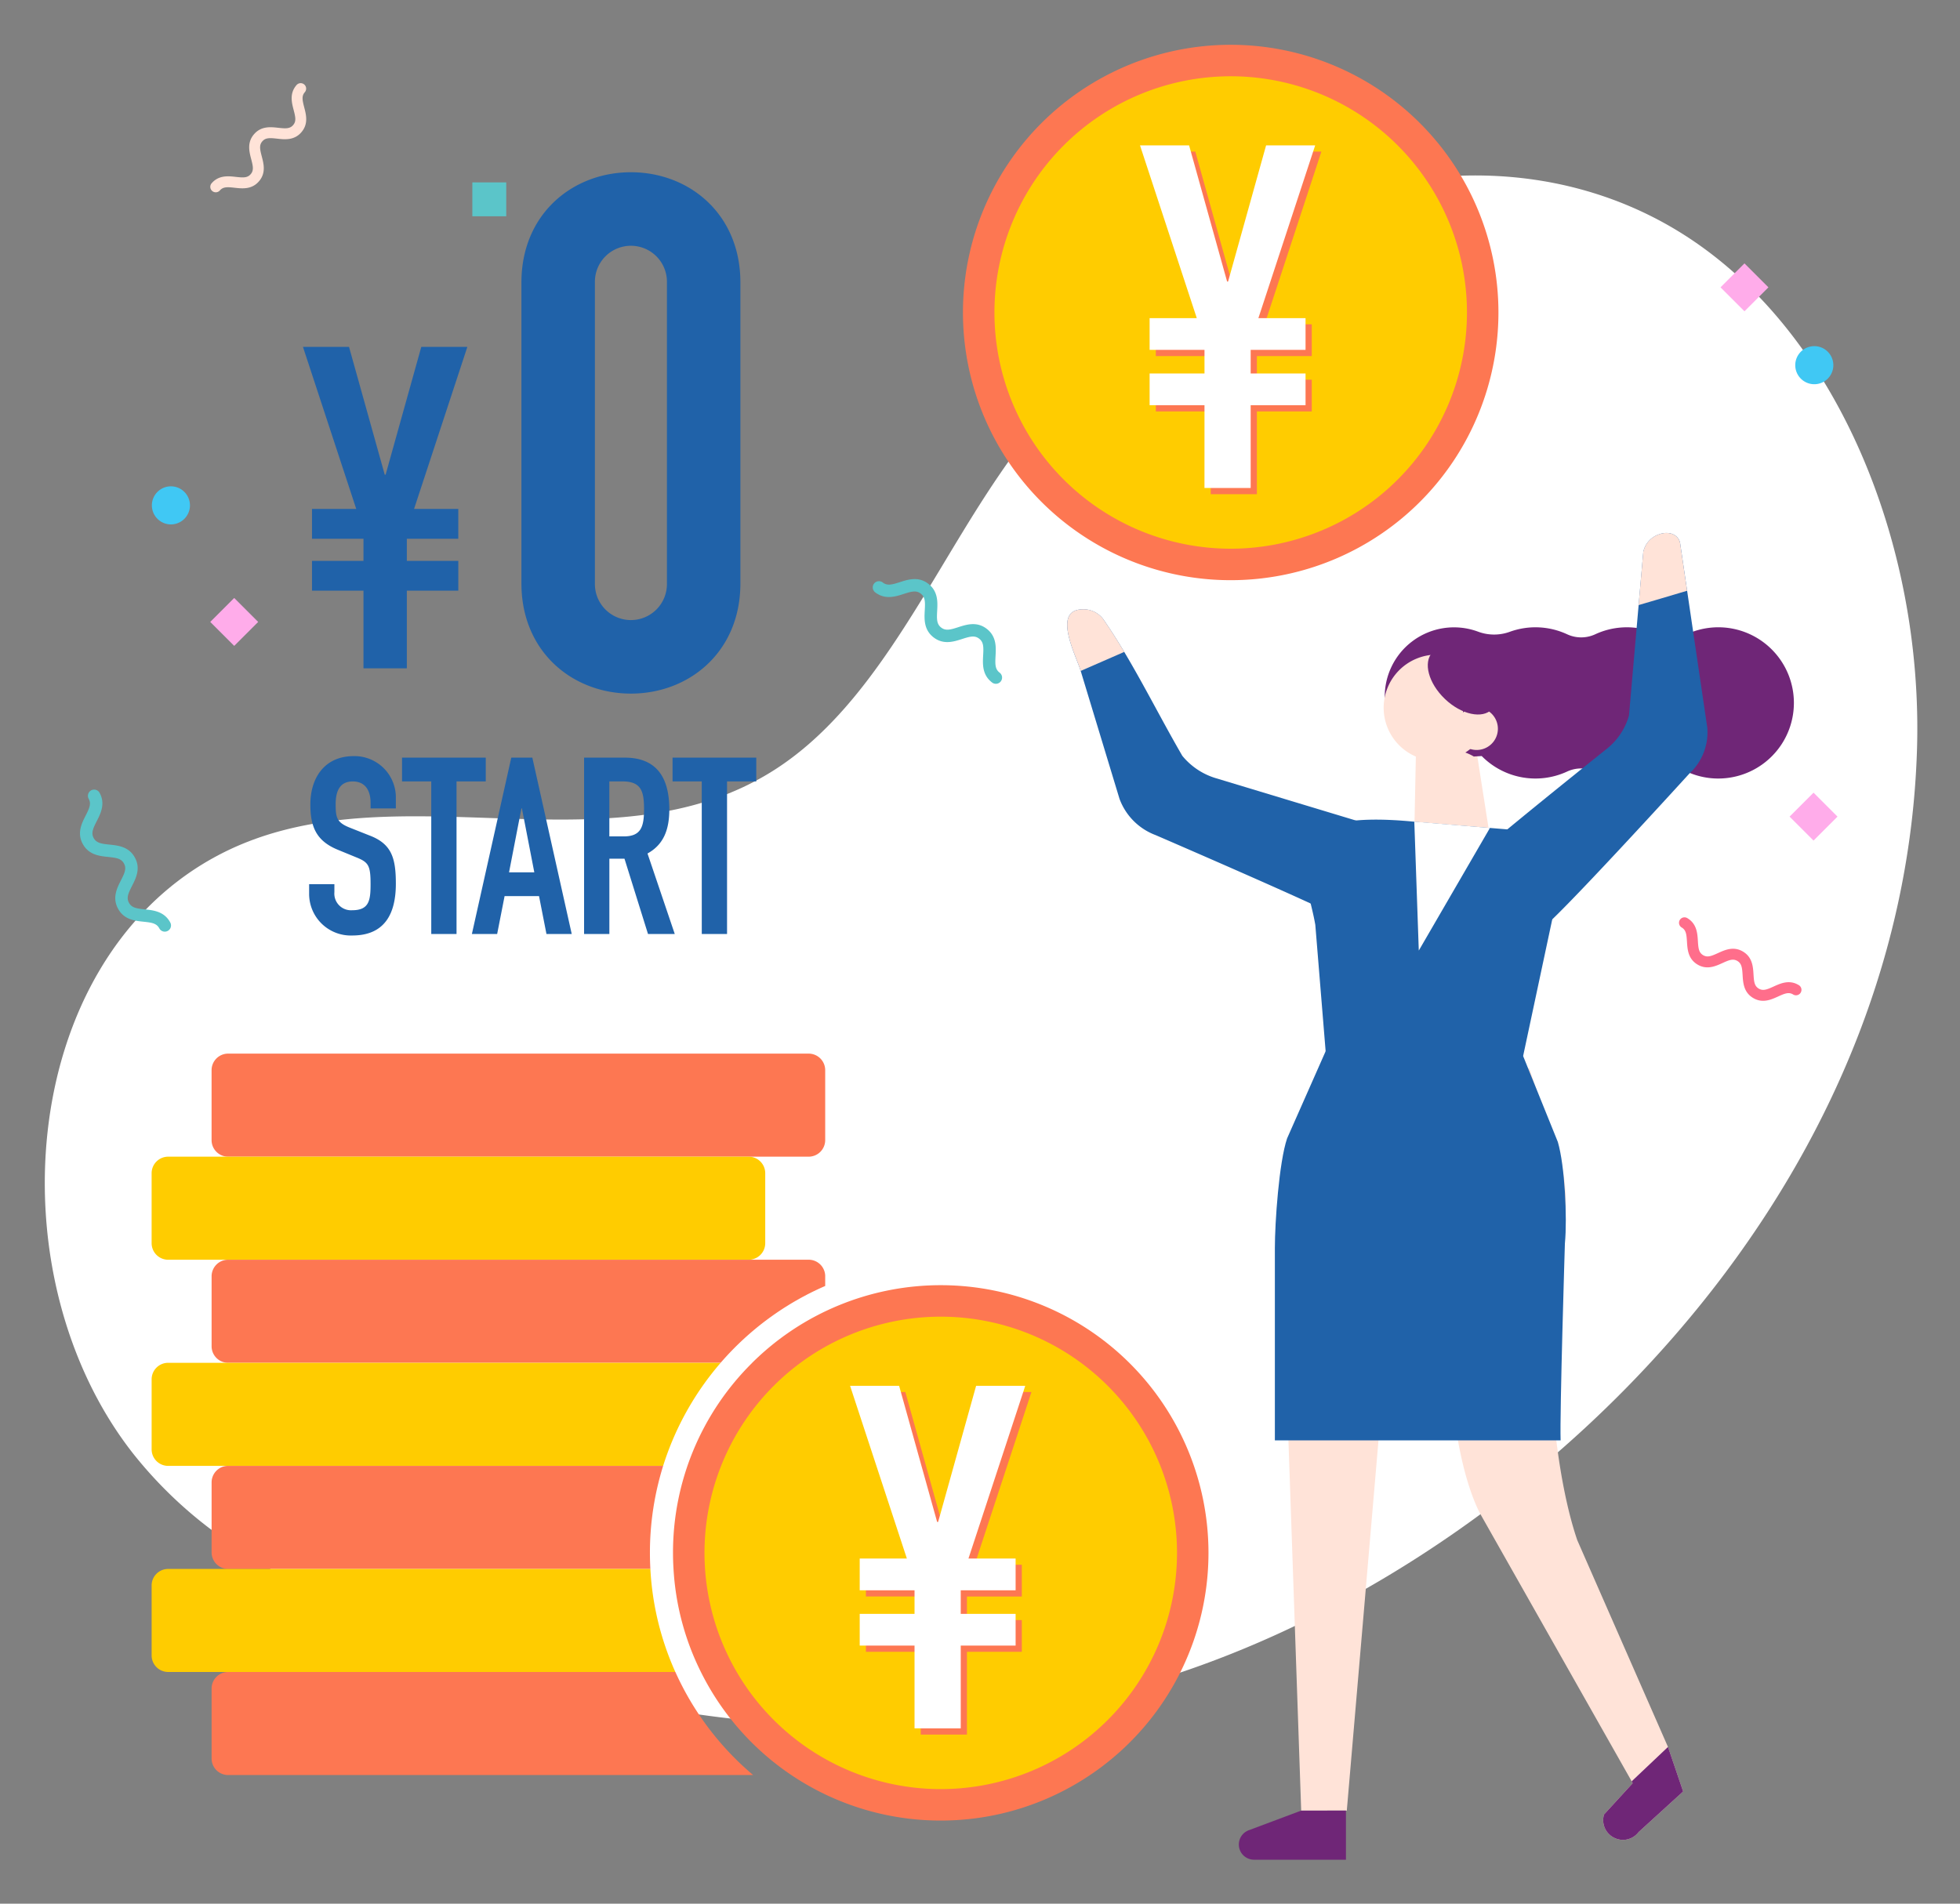 <svg xmlns="http://www.w3.org/2000/svg" xmlns:xlink="http://www.w3.org/1999/xlink" width="350" height="340" viewBox="0 0 350 340">
  <rect x="0" y="0" width="350" height="340" fill="#808080" stroke="none"/>
  <defs>
    <clipPath id="clip-path">
      <rect id="長方形_143849" data-name="長方形 143849" width="84.379" height="84.379" transform="translate(169.578 5.621)" fill="none"/>
    </clipPath>
  </defs>
  <g id="_5" data-name="5" transform="translate(-379 -627.728)">
    <rect id="長方形_143316" data-name="長方形 143316" width="350" height="340" transform="translate(379 627.728)" fill="rgba(255,255,255,0)"/>
    <g id="グループ_65607" data-name="グループ 65607" transform="translate(387 635.729)">
      <g id="グループ_65608" data-name="グループ 65608">
        <path id="パス_55639" data-name="パス 55639" d="M29.3,264.88A76.568,76.568,0,0,1,15.94,251.823C-8.912,220.452-5.041,164.854,29.92,145.317c30.814-17.22,70.631,3.36,100.522-15.909C147.1,118.67,156.629,98,168.073,80.367c14.119-21.767,32.649-40.28,54.634-49.982S270.3,20.486,291.2,33c28.525,17.084,44.311,55.943,43.115,93.053-2.3,71.422-54.988,128.546-108.585,155.127q-5.762,2.859-11.669,5.305c-52.221,21.619-108.768,16.484-159.786-7.041A128.843,128.843,0,0,1,29.3,264.881" fill="#fff"/>
        <path id="パス_55640" data-name="パス 55640" d="M255.165,122.979l2.7,17.241a2.054,2.054,0,0,1-2.037,2.371l-9.224-.035a2.053,2.053,0,0,1-2.045-2.1l.307-15.06Z" fill="#ffe3d8"/>
        <path id="パス_55641" data-name="パス 55641" d="M263.518,182.806l6.569-30.831a9.043,9.043,0,0,0-7.993-11.771l-17.075-1.4c-26.846-2.725-19.858,8.471-18.142,18.372l1.948,23.855Z" fill="#2062a9"/>
        <path id="パス_55642" data-name="パス 55642" d="M301.089,104.222a13.468,13.468,0,0,0-7.718.974,6.606,6.606,0,0,1-5.414-.006,13.418,13.418,0,0,0-11.084.089,5.958,5.958,0,0,1-5.038,0,13.456,13.456,0,0,0-10.244-.434,8.189,8.189,0,0,1-5.671-.037,12.37,12.37,0,0,0-16.609,12.569,12.486,12.486,0,0,0,1.812,5.511,30.4,30.4,0,0,1,5.673,1.46c1.122.4,2.213.87,3.327,1.285a2.707,2.707,0,0,0,.324.095c1,.071.861.122.44.074.327.059.656.127.978.168a8.624,8.624,0,0,1,3.316,1.148c.469-.033.939-.059,1.409-.089a13.469,13.469,0,0,0,15.245,2.775,5.958,5.958,0,0,1,5.038,0,13.427,13.427,0,0,0,11.28,0,5.958,5.958,0,0,1,5.038,0,13.367,13.367,0,0,0,5.639,1.242,13.507,13.507,0,0,0,2.259-26.824" fill="#6f2677"/>
        <path id="パス_55643" data-name="パス 55643" d="M239.8,114.786a9.487,9.487,0,1,0,12.9-4.922c-.179-.086-.366-.169-.551-.243a9.482,9.482,0,0,0-12.35,5.165" fill="#ffe3d8"/>
        <path id="パス_55644" data-name="パス 55644" d="M250.181,105.768l3.161,8.812-.172,9.165,0,.025c.1.05.213.075.318.117a7.356,7.356,0,0,1,3.352,1.687c.2.154.392.321.576.49a10.564,10.564,0,0,0,2.446-3.261,10.7,10.7,0,0,0-.911-10.857l-2.693-4.7a4.154,4.154,0,0,1-1.148-.367,3.737,3.737,0,0,1-1.368-1.081,22.29,22.29,0,0,1-3.431-1.027c-.1-.042.391,1.732.293,1.687.017.379-.528-1.064-.425-.688" fill="#6f2677"/>
        <path id="パス_55645" data-name="パス 55645" d="M252.279,120.507a3.789,3.789,0,1,0,5.06-1.762,3.79,3.79,0,0,0-5.06,1.762" fill="#ffe3d8"/>
        <path id="パス_55646" data-name="パス 55646" d="M250.013,116.827c2.937,2.809,6.709,3.631,8.425,1.836s.728-5.526-2.209-8.335-6.709-3.631-8.425-1.836-.728,5.526,2.209,8.335" fill="#6f2677"/>
        <path id="パス_55647" data-name="パス 55647" d="M292.562,311.964l-7.956,7.251a3.515,3.515,0,0,1-2.8,1.394,3.586,3.586,0,0,1-1.708-.454,3.493,3.493,0,0,1-1.66-4.088l5.107-5.575-.173-.345L256.226,262.19c-2.976-5.936-4.652-15.568-4.918-22.209l-.015-.532L250.1,209.9l-8.583.031L239,239.449l-6.5,75.929h-8.144l-2.616-75.929-1.08-31.309a28.776,28.776,0,0,1,2.02-11.652l6.14-15.459,36.273,1.77,5.09,14.989a26.468,26.468,0,0,1,1.268,11.433l-1.91,17.588a85.406,85.406,0,0,0-.423,12.64c.313,8.332,1.832,19.718,4.542,27.643l16.194,36.916Z" fill="#ffe3d8"/>
        <path id="パス_55648" data-name="パス 55648" d="M271.449,213.988s-.939,30.368-.767,35.265H219.655V214.9c0-4.563.742-15.348,2.187-19.589l6.975-15.773,35.169,1.072,6.2,15.346c1.252,4.276,1.691,13.542,1.268,18.037" fill="#2062a9"/>
        <path id="パス_55649" data-name="パス 55649" d="M292.562,311.964l-7.956,7.251a3.515,3.515,0,0,1-2.8,1.394,3.586,3.586,0,0,1-1.708-.454,3.493,3.493,0,0,1-1.66-4.088l5.107-5.575-.173-.345,6.484-6.139Z" fill="#6f2677"/>
        <path id="パス_55650" data-name="パス 55650" d="M224.353,315.378l-9.259,3.472a2.717,2.717,0,0,0,.83,5.3h16.422v-8.776Z" fill="#6f2677"/>
        <path id="パス_55651" data-name="パス 55651" d="M255.355,145.215v-.021l.034-.026c.862-1.318,23.558-19.446,23.558-19.446a11.605,11.605,0,0,0,3.947-5.956l1.718-19.693.836-9.508a4.226,4.226,0,0,1,2.922-3.165c.025-.009.042-.022.068-.031,1.786-.558,3.378.21,3.6,1.738l1.233,8.4,3.6,24.44a9.994,9.994,0,0,1-3.214,8.227s-24.545,26.979-26.609,27.862a9.515,9.515,0,0,1-12.1-4.5l-.046-.113-.018-.009,0-.029a8.346,8.346,0,0,1,.463-8.172" fill="#2062a9"/>
        <path id="パス_55652" data-name="パス 55652" d="M288.369,87.4c.026-.009.043-.022.068-.031,1.786-.558,3.378.211,3.6,1.738l1.233,8.4c-3.119.933-6.054,1.8-8.662,2.563l.835-9.509a4.232,4.232,0,0,1,2.922-3.165" fill="#ffe3d8"/>
        <path id="パス_55653" data-name="パス 55653" d="M185.021,100.846l-.062,0c-4.935.4-.8,8.3-.034,10.812,0,0,.016.061.056.172.638,2.1,6.934,22.851,6.934,22.851a10.971,10.971,0,0,0,6.441,6.469s31.368,13.543,32.742,14.72c.053.006.127.021.18.027l.061,0c.592-.017,1.21.057,1.8.061.551,0,1.314-.076,1.7-.107a6.479,6.479,0,0,1,1.705-.378c.209-.111.431-.2.611-.278a.207.207,0,0,0,.059-.047c-.155.013-.017-.206.7-.462.508-.52,1.027-1.04,1.514-1.579.037-.044.075-.1.122-.155a6.9,6.9,0,0,1,.414-.657,1.543,1.543,0,0,0,.168-.243c.511-.862.969-1.752,1.4-2.66a.131.131,0,0,1,.037-.066,7.131,7.131,0,0,0-4.2-9.8L209.2,131.011a12.3,12.3,0,0,1-6.076-4.026c-3.482-5.993-6.768-12.522-10.366-18.549-1.216-2.041-2.48-4.028-3.786-5.906a4.44,4.44,0,0,0-3.952-1.684" fill="#2062a9"/>
        <path id="パス_55654" data-name="パス 55654" d="M185.021,100.846l-.062,0c-4.935.4-.8,8.3-.034,10.812,0,0,.016.061.056.172l7.778-3.4c-1.216-2.041-2.48-4.028-3.786-5.906a4.44,4.44,0,0,0-3.952-1.684" fill="#ffe3d8"/>
        <path id="パス_55655" data-name="パス 55655" d="M244.555,138.749l.8,23.024,12.706-21.9Z" fill="#fff"/>
        <rect id="長方形_143844" data-name="長方形 143844" width="6.051" height="6.051" transform="matrix(0.707, -0.707, 0.707, 0.707, 299.234, 43.319)" fill="#ffacea"/>
        <path id="パス_55656" data-name="パス 55656" d="M312.582,57.222a3.4,3.4,0,1,0,3.4-3.4,3.4,3.4,0,0,0-3.4,3.4" fill="#40c8f4"/>
        <path id="パス_55657" data-name="パス 55657" d="M19.12,82.259a3.4,3.4,0,1,0,3.4-3.4,3.4,3.4,0,0,0-3.4,3.4" fill="#40c8f4"/>
        <path id="パス_55658" data-name="パス 55658" d="M208.364,36.747a3.4,3.4,0,1,0,3.4-3.4,3.4,3.4,0,0,0-3.4,3.4" fill="#40c8f4"/>
        <rect id="長方形_143845" data-name="長方形 143845" width="6.051" height="6.051" transform="translate(76.348 24.575)" fill="#5bc5c9"/>
        <rect id="長方形_143846" data-name="長方形 143846" width="6.051" height="6.051" transform="translate(29.546 103.077) rotate(-45)" fill="#ffacea"/>
        <rect id="長方形_143847" data-name="長方形 143847" width="6.051" height="6.051" transform="translate(311.567 137.849) rotate(-45)" fill="#ffacea"/>
        <path id="パス_55659" data-name="パス 55659" d="M305.049,170.234c-1.682-1.011-1.786-2.711-1.87-4.077-.079-1.3-.161-2.063-.927-2.523s-1.474-.176-2.661.365c-1.246.568-2.8,1.273-4.477.262s-1.785-2.71-1.869-4.076c-.079-1.3-.161-2.063-.926-2.523a.976.976,0,1,1,1.006-1.672c1.681,1.01,1.786,2.71,1.869,4.076.079,1.3.162,2.063.926,2.523s1.474.175,2.662-.366c1.245-.567,2.794-1.273,4.476-.262s1.786,2.711,1.87,4.077c.079,1.3.162,2.063.927,2.523s1.475.177,2.663-.365c1.246-.566,2.8-1.272,4.478-.26a.976.976,0,1,1-1.006,1.672c-.765-.46-1.475-.176-2.663.365-1.246.567-2.8,1.272-4.478.261" fill="#ff6e8b"/>
        <path id="パス_55660" data-name="パス 55660" d="M45.82,15.618c-1.284,1.485-2.976,1.3-4.336,1.146-1.3-.144-2.061-.193-2.645.483s-.425,1.422-.094,2.685c.347,1.324.777,2.971-.506,4.455s-2.975,1.3-4.335,1.146c-1.3-.144-2.061-.193-2.644.482a.976.976,0,0,1-1.477-1.276c1.284-1.485,2.976-1.3,4.336-1.146,1.3.144,2.06.193,2.644-.482s.425-1.422.094-2.685c-.346-1.324-.777-2.971.506-4.455s2.976-1.3,4.336-1.147c1.3.144,2.061.193,2.645-.483s.425-1.423.095-2.686c-.346-1.324-.777-2.972.507-4.456a.976.976,0,1,1,1.477,1.276c-.585.675-.426,1.423-.1,2.686.346,1.324.777,2.972-.507,4.457" fill="#ffe3d8"/>
        <path id="パス_55661" data-name="パス 55661" d="M13.084,154.3c-1.067-1.958-.192-3.684.512-5.07.671-1.323,1.027-2.116.542-3.006s-1.343-1.019-2.819-1.172c-1.546-.16-3.47-.36-4.537-2.317s-.191-3.683.513-5.069c.671-1.323,1.027-2.115.542-3A1.109,1.109,0,0,1,9.785,133.6c1.066,1.958.19,3.683-.513,5.069-.671,1.323-1.028,2.115-.543,3.005s1.343,1.019,2.819,1.172c1.546.16,3.47.36,4.537,2.317s.192,3.684-.512,5.07c-.671,1.323-1.027,2.115-.542,3.006s1.344,1.021,2.82,1.174c1.546.161,3.471.361,4.538,2.319a1.109,1.109,0,1,1-1.947,1.061c-.486-.891-1.344-1.021-2.82-1.174-1.547-.161-3.471-.361-4.538-2.319" fill="#5bc5c9"/>
        <path id="パス_55662" data-name="パス 55662" d="M56.907,97.494H47.715V92.172h9.192V88.221H47.715V82.9h7.9L46.1,53.952h8.225L60.7,76.771h.161l6.37-22.819h8.225L65.938,82.9h7.9v5.321H64.648v3.951H73.84v5.322H64.648v13.869H56.907Z" fill="#2062a9"/>
        <path id="パス_55663" data-name="パス 55663" d="M85.113,42.44c0-12.217,9.133-19.678,19.551-19.678s19.549,7.461,19.549,19.678V96.2c0,12.219-9.132,19.678-19.549,19.678S85.113,108.422,85.113,96.2ZM98.233,96.2a6.432,6.432,0,1,0,12.862,0V42.44a6.432,6.432,0,1,0-12.862,0Z" fill="#2062a9"/>
        <path id="パス_55664" data-name="パス 55664" d="M62.688,136.384H58.175v-1.018c0-2.079-.885-3.8-3.185-3.8-2.478,0-3.052,1.991-3.052,4.07,0,2.434.221,3.275,2.565,4.2l3.451,1.371c3.982,1.5,4.734,4.026,4.734,8.628,0,5.309-1.947,9.246-7.787,9.246a7.438,7.438,0,0,1-7.7-7.477v-1.681h4.512v1.416a2.976,2.976,0,0,0,3.186,3.23c3.053,0,3.274-1.814,3.274-4.69,0-3.363-.4-3.893-2.61-4.779l-3.23-1.327c-3.893-1.592-4.911-4.159-4.911-8.1,0-4.779,2.566-8.628,7.743-8.628a7.381,7.381,0,0,1,7.521,7.123Zm6.323-4.823h-5.22v-4.247H78.745v4.247H73.524v27.254H69.011ZM83.3,127.314H87.06l7.035,31.5H89.582l-1.327-6.769h-6.15l-1.327,6.769H76.265Zm1.9,9.07h-.089L82.9,147.8h4.513Zm11.1-9.07h7.256c5.353,0,7.964,3.141,7.964,9.247,0,3.628-1.018,6.282-3.894,7.875l4.867,14.379h-4.778l-4.2-13.45h-2.7v13.45H96.3Zm4.513,14.069h2.566c3.141,0,3.628-1.77,3.628-4.911,0-3.185-.531-4.911-3.849-4.911h-2.345Zm16.5-9.822H112.1v-4.247H127.05v4.247h-5.22v27.254h-4.513Z" fill="#2062a9"/>
        <g id="グループ_65578" data-name="グループ 65578" style="isolation: isolate">
          <g id="グループ_65577" data-name="グループ 65577">
            <g id="グループ_65609" data-name="グループ 65609">
              <path id="パス_55665" data-name="パス 55665" d="M259.578,47.81A47.811,47.811,0,1,1,211.767,0,47.811,47.811,0,0,1,259.578,47.81" fill="#fd7752"/>
            </g>
          </g>
        </g>
        <g id="グループ_65581" data-name="グループ 65581" style="isolation: isolate">
          <g id="グループ_65580" data-name="グループ 65580">
            <g id="グループ_65579" data-name="グループ 65579" clip-path="url(#clip-path)">
              <path id="パス_55666" data-name="パス 55666" d="M253.957,47.81a42.189,42.189,0,1,1-42.19-42.19,42.19,42.19,0,0,1,42.19,42.19" fill="#fc0"/>
            </g>
          </g>
        </g>
        <path id="パス_55667" data-name="パス 55667" d="M208.2,65.48h-9.8V59.809h9.8V55.6h-9.8V49.926h8.423L196.683,19.075h8.765l6.789,24.32h.172l6.789-24.32h8.765l-10.14,30.851h8.421V55.6h-9.8v4.211h9.8V65.48h-9.8V80.261H208.2Z" fill="#fd7752"/>
        <path id="パス_55668" data-name="パス 55668" d="M207.088,64.37h-9.8V58.7h9.8V54.488h-9.8V48.816h8.423L195.573,17.965h8.765l6.789,24.32h.172l6.789-24.32h8.765l-10.14,30.851h8.421v5.672h-9.8V58.7h9.8V64.37h-9.8V79.151h-8.25Z" fill="#fff"/>
        <g id="グループ_65584" data-name="グループ 65584" style="isolation: isolate">
          <g id="グループ_65583" data-name="グループ 65583">
            <g id="グループ_65611" data-name="グループ 65611">
              <path id="パス_55669" data-name="パス 55669" d="M136.4,198.585H32.739a2.955,2.955,0,0,1-2.956-2.956V183.134a2.955,2.955,0,0,1,2.956-2.956H136.4a2.956,2.956,0,0,1,2.956,2.956v12.495a2.956,2.956,0,0,1-2.956,2.956" fill="#fd7752"/>
            </g>
          </g>
        </g>
        <g id="グループ_65587" data-name="グループ 65587" style="isolation: isolate">
          <g id="グループ_65586" data-name="グループ 65586">
            <g id="グループ_65610" data-name="グループ 65610">
              <path id="パス_55670" data-name="パス 55670" d="M125.693,216.992H22.032a2.955,2.955,0,0,1-2.956-2.956V201.541a2.955,2.955,0,0,1,2.956-2.956H125.693a2.956,2.956,0,0,1,2.956,2.956v12.495a2.956,2.956,0,0,1-2.956,2.956" fill="#fc0"/>
            </g>
          </g>
        </g>
        <g id="グループ_65590" data-name="グループ 65590" style="isolation: isolate">
          <g id="グループ_65589" data-name="グループ 65589">
            <g id="グループ_65612" data-name="グループ 65612">
              <path id="パス_55671" data-name="パス 55671" d="M139.357,219.947v1.73a52.141,52.141,0,0,0-18.67,13.72H32.737a2.949,2.949,0,0,1-2.95-2.95v-12.5a2.958,2.958,0,0,1,2.95-2.96H136.4a2.96,2.96,0,0,1,2.96,2.96" fill="#fd7752"/>
            </g>
          </g>
        </g>
        <g id="グループ_65593" data-name="グループ 65593" style="isolation: isolate">
          <g id="グループ_65592" data-name="グループ 65592">
            <g id="グループ_65613" data-name="グループ 65613">
              <path id="パス_55672" data-name="パス 55672" d="M120.688,235.4a51.923,51.923,0,0,0-10.271,18.41H22.027a2.951,2.951,0,0,1-2.95-2.96v-12.49a2.951,2.951,0,0,1,2.95-2.96Z" fill="#fc0"/>
            </g>
          </g>
        </g>
        <g id="グループ_65596" data-name="グループ 65596" style="isolation: isolate">
          <g id="グループ_65595" data-name="グループ 65595">
            <g id="グループ_65615" data-name="グループ 65615">
              <path id="パス_55673" data-name="パス 55673" d="M110.418,253.807a52.077,52.077,0,0,0-2.36,15.54c0,.96.03,1.92.079,2.87h-75.4a2.958,2.958,0,0,1-2.95-2.96v-12.5a2.949,2.949,0,0,1,2.95-2.95Z" fill="#fd7752"/>
            </g>
          </g>
        </g>
        <g id="グループ_65599" data-name="グループ 65599" style="isolation: isolate">
          <g id="グループ_65598" data-name="グループ 65598">
            <g id="グループ_65614" data-name="グループ 65614">
              <path id="パス_55674" data-name="パス 55674" d="M108.137,272.217a51.426,51.426,0,0,0,4.46,18.4H22.027a2.949,2.949,0,0,1-2.95-2.95v-12.5a2.949,2.949,0,0,1,2.95-2.95Z" fill="#fc0"/>
            </g>
          </g>
        </g>
        <g id="グループ_65602" data-name="グループ 65602" style="isolation: isolate">
          <g id="グループ_65601" data-name="グループ 65601">
            <g id="グループ_65616" data-name="グループ 65616">
              <path id="パス_55675" data-name="パス 55675" d="M126.488,309.027H32.738a2.951,2.951,0,0,1-2.95-2.96v-12.49a2.958,2.958,0,0,1,2.95-2.96H112.6a51.942,51.942,0,0,0,13.89,18.41" fill="#fd7752"/>
            </g>
          </g>
        </g>
        <path id="パス_55677" data-name="パス 55677" d="M207.8,269.347a47.817,47.817,0,0,1-90.64,21.27,47.245,47.245,0,0,1-4.89-18.4c-.06-.95-.09-1.91-.09-2.87a47.61,47.61,0,0,1,14.09-33.89.317.317,0,0,1,.05-.06,47.815,47.815,0,0,1,81.48,33.95" fill="#fd7752"/>
        <g id="グループ_65605" data-name="グループ 65605" style="isolation: isolate">
          <g id="グループ_65604" data-name="グループ 65604">
            <g id="グループ_65617" data-name="グループ 65617">
              <path id="パス_55678" data-name="パス 55678" d="M202.18,269.35a42.189,42.189,0,1,1-42.19-42.19,42.19,42.19,0,0,1,42.19,42.19" fill="#fc0"/>
            </g>
          </g>
        </g>
        <path id="パス_55679" data-name="パス 55679" d="M166.047,271.467l.36-1.11,9.78-29.74h-8.77l-6.79,24.32h-.17l-.62-2.24-6.17-22.08h-8.76l10.14,30.85h-8.42v5.67h9.79v4.21h-9.79v5.67h9.79V301.8h8.25v-14.78h9.8v-5.67h-9.8v-4.21h9.8v-5.67Z" fill="#fd7752"/>
        <path id="パス_55680" data-name="パス 55680" d="M175.077,239.507h-8.77l-6.47,23.19-.32,1.13h-.17l-6.48-23.21-.31-1.11H143.8l10.14,30.85h-8.42v5.67h9.79v4.21h-9.79v5.67h9.79v14.78h8.25v-14.78h9.8v-5.67h-9.8v-4.21h9.8v-5.67h-8.42l9.78-29.74Z" fill="#fff"/>
        <path id="パス_55681" data-name="パス 55681" d="M157.776,96.265c1.765,1.362,1.66,3.294,1.575,4.846-.082,1.482-.088,2.351.715,2.97s1.64.392,3.052-.063c1.479-.476,3.321-1.07,5.086.292s1.659,3.294,1.573,4.846c-.081,1.482-.088,2.35.714,2.969a1.109,1.109,0,1,1-1.354,1.756c-1.765-1.362-1.659-3.294-1.574-4.846.082-1.482.089-2.35-.714-2.969s-1.64-.392-3.052.063c-1.479.476-3.321,1.069-5.086-.292s-1.66-3.294-1.574-4.847c.081-1.481.088-2.35-.716-2.969s-1.641-.393-3.053.061c-1.48.476-3.322,1.069-5.088-.293a1.109,1.109,0,0,1,1.355-1.756c.8.62,1.641.393,3.053-.061,1.481-.477,3.323-1.069,5.088.293" fill="#5bc5c9"/>
      </g>
    </g>
  </g>
</svg>
